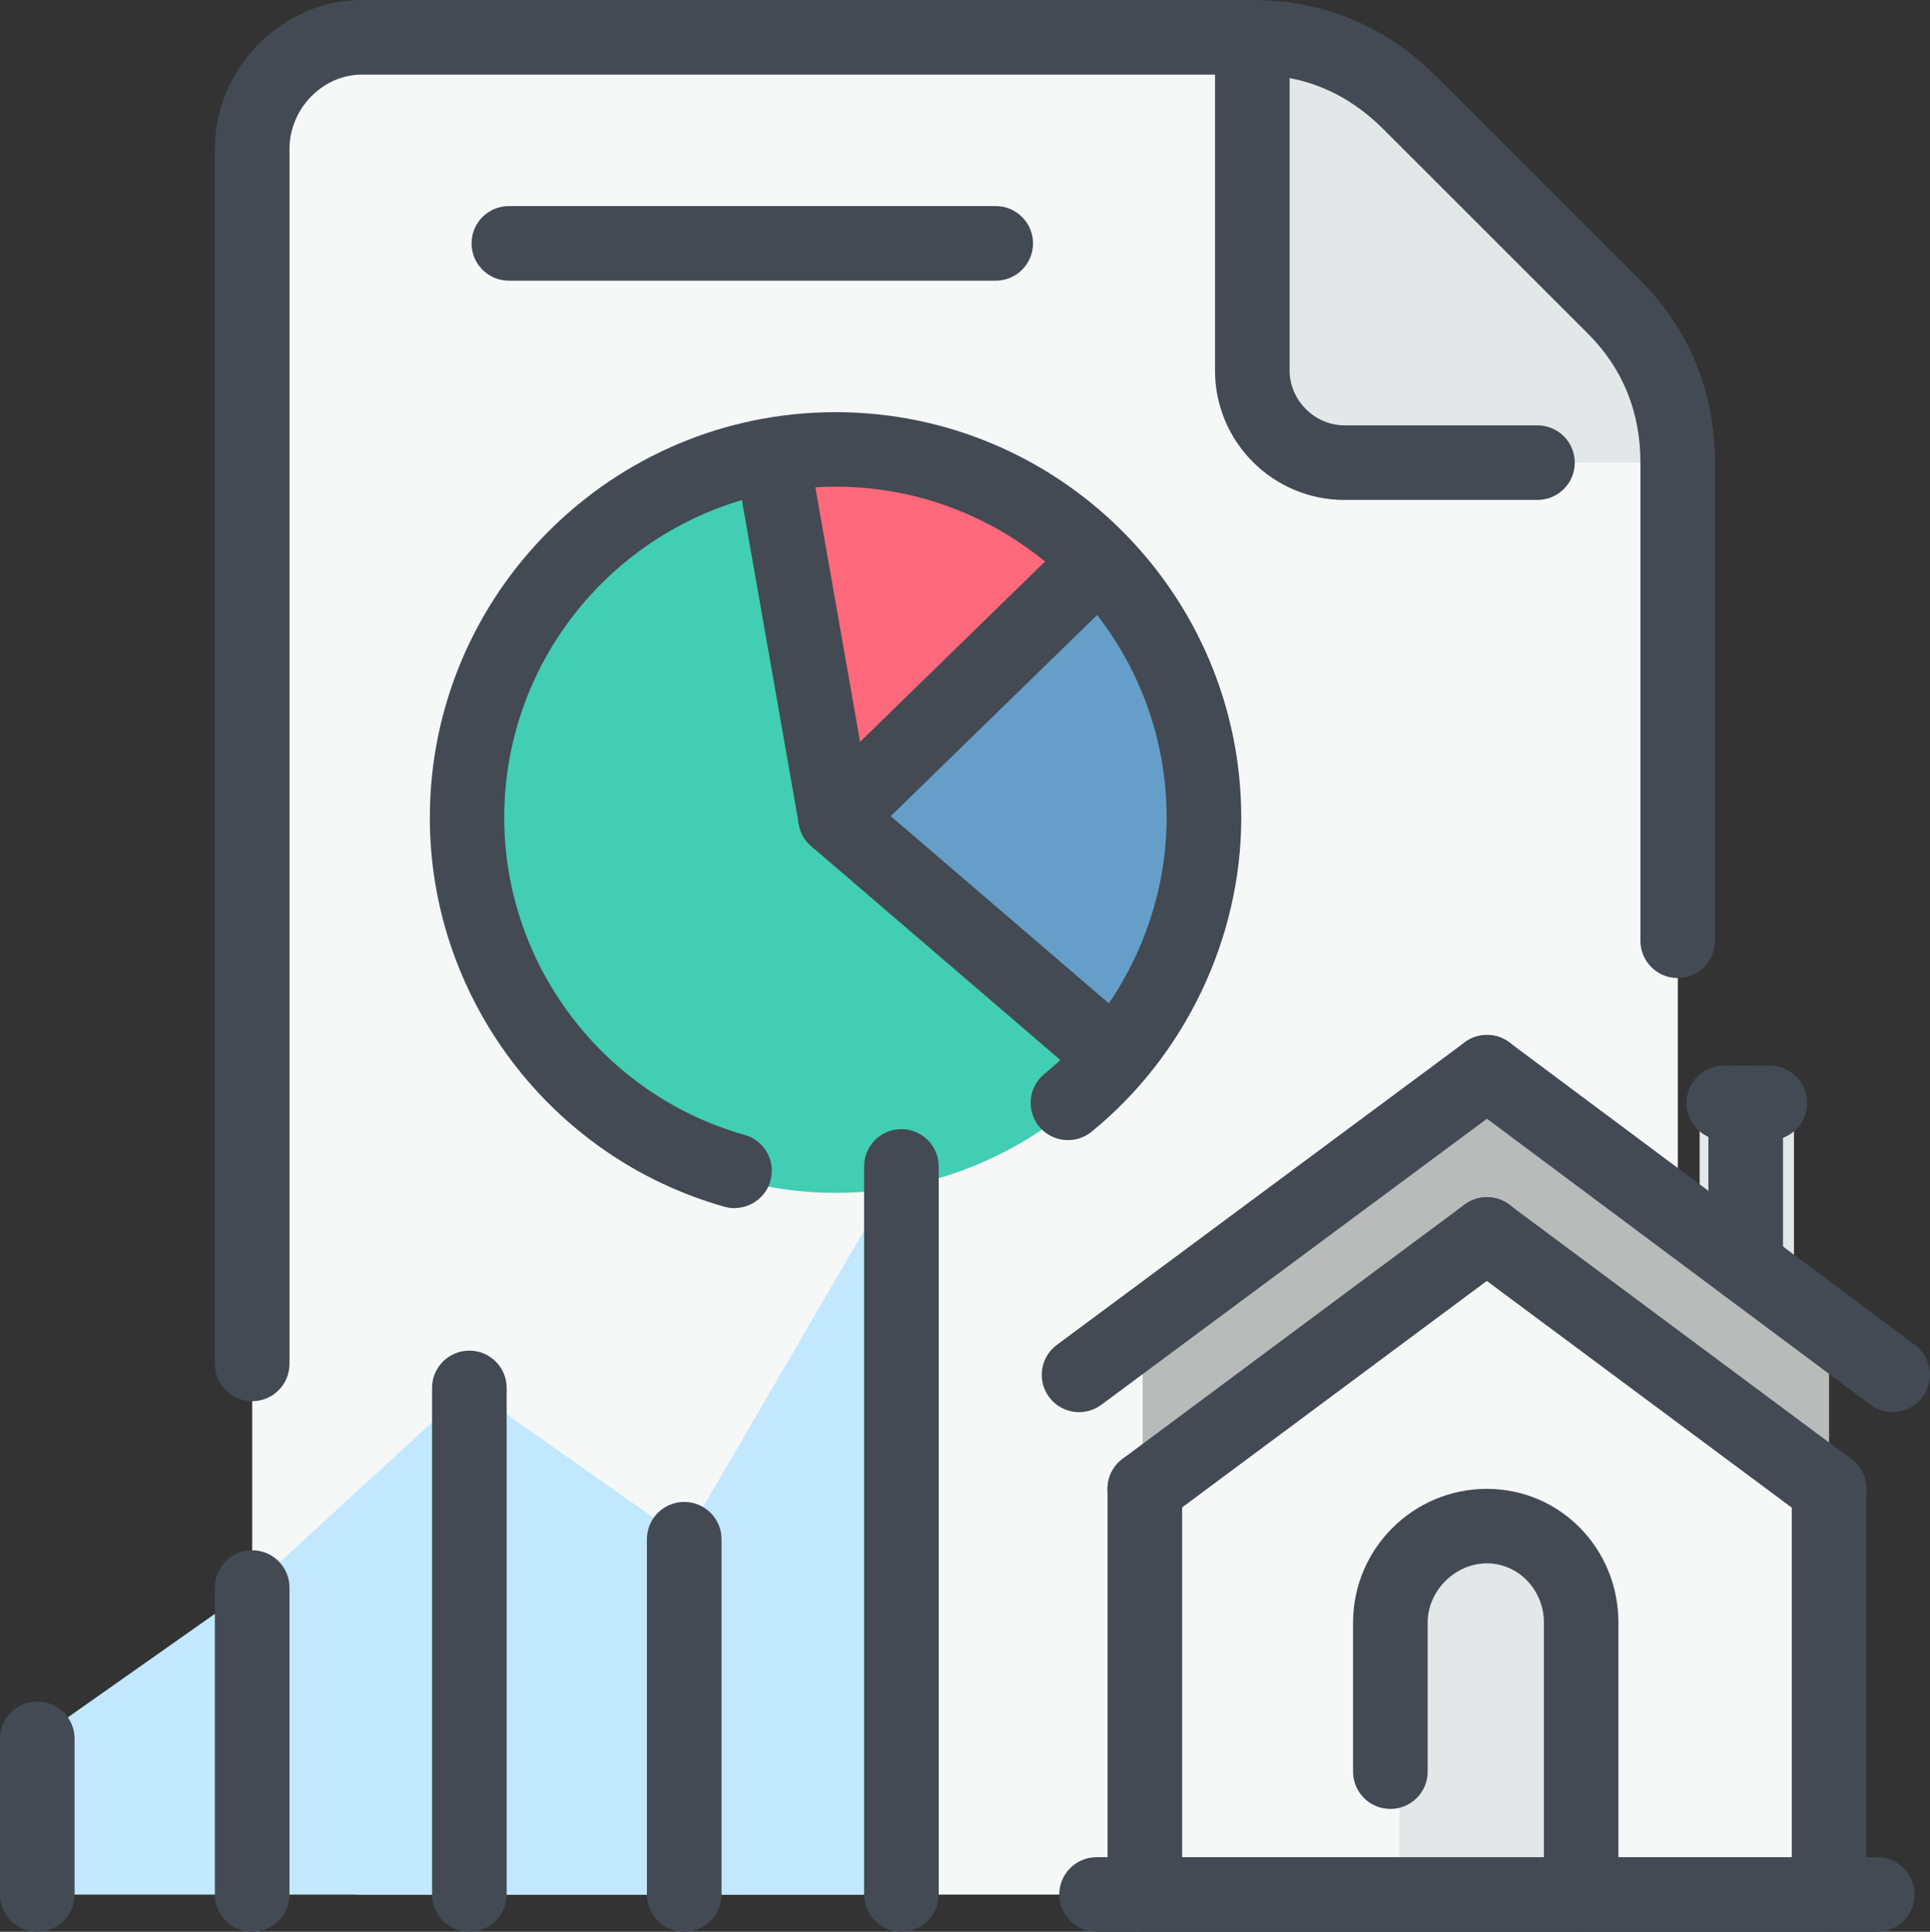 <?xml version="1.0" encoding="UTF-8"?>
<svg id="Layer_2" data-name="Layer 2" xmlns="http://www.w3.org/2000/svg" viewBox="0 0 191.95 192.16">
  <rect x="0" y="0" width="191.95" height="192.16" fill="#333333" stroke="none"/>
  <defs>
    <style>
      .cls-1, .cls-2 {
        fill: #e4e7e7;
      }

      .cls-3 {
        fill: #434a53;
      }

      .cls-4 {
        fill: #f6f7f7;
      }

      .cls-4, .cls-5, .cls-6, .cls-7, .cls-8, .cls-9, .cls-2 {
        fill-rule: evenodd;
      }

      .cls-5 {
        fill: #41ceb3;
      }

      .cls-6 {
        fill: #ff697b;
      }

      .cls-7 {
        fill: #659ec9;
      }

      .cls-8 {
        fill: #b9bbbb;
      }

      .cls-9 {
        fill: #c1e8ff;
      }
    </style>
  </defs>
  <g id="_ÎÓÈ_1" data-name="—ÎÓÈ_1">
    <g>
      <path class="cls-4" d="m124.55,3.71H35.99c-6.11,0-10.91,5.02-10.91,11.12v162.5c0,6.11,4.8,11.13,10.91,11.13h119.97c5.89,0,10.91-5.02,10.91-11.13V46.02c0-6.11-2.18-11.34-6.33-15.49l-20.29-20.29c-4.36-4.36-9.6-6.54-15.7-6.54h0Z"/>
      <path class="cls-2" d="m166.86,46.02c0-6.11-2.18-11.34-6.33-15.49l-20.29-20.29c-4.36-4.36-9.6-6.54-15.7-6.54v33.15c0,5.02,4.14,9.16,9.16,9.16h33.15Z"/>
      <polygon class="cls-4" points="113.64 187.8 113.64 145.7 147.88 120.4 181.91 145.7 181.91 187.8 113.64 187.8"/>
      <path class="cls-2" d="m156.61,187.8v-28.36c0-4.8-3.93-8.72-8.72-8.72s-8.72,3.93-8.72,8.72v28.36h17.45Z"/>
      <rect class="cls-1" x="169.04" y="109.71" width="9.38" height="23.56"/>
      <polygon class="cls-8" points="147.88 106.66 113.64 132.18 113.64 145.7 147.88 120.4 181.91 145.7 181.91 132.18 178.42 129.34 169.04 122.58 147.88 106.66"/>
      <path class="cls-5" d="m83.1,118.66c20.29,0,36.86-16.58,36.86-37.08s-16.58-36.86-36.86-36.86-37.08,16.58-37.08,36.86,16.8,37.08,37.08,37.08h0Z"/>
      <path class="cls-6" d="m83.1,81.58l26.39-25.74c-6.98-7.2-16.58-11.12-26.39-11.12-2.18,0-4.14.22-6.33.65l6.33,36.21Z"/>
      <path class="cls-7" d="m83.1,81.58l27.92,24.21c5.89-6.76,8.94-15.27,8.94-24.21,0-9.6-3.71-18.76-10.47-25.74l-26.39,25.74Z"/>
      <polygon class="cls-9" points="3.71 172.97 25.08 157.92 46.68 138.07 68.05 153.12 89.65 116.04 89.65 188.46 3.71 188.46 3.71 172.97"/>
      <path class="cls-3" d="m157.26,192.16c-2.05,0-3.71-1.66-3.71-3.71v-27.05c0-3.25-2.54-5.89-5.67-5.89s-5.89,2.7-5.89,5.89v14.83c0,2.05-1.66,3.71-3.71,3.71s-3.71-1.66-3.71-3.71v-14.83c0-7.33,5.97-13.3,13.3-13.3s13.09,5.97,13.09,13.3v27.05c0,2.05-1.66,3.71-3.71,3.71Z"/>
      <path class="cls-3" d="m113.86,192.16c-2.05,0-3.71-1.66-3.71-3.71v-40.35c0-2.05,1.66-3.71,3.71-3.71s3.71,1.66,3.71,3.71v40.35c0,2.05-1.66,3.71-3.71,3.71Z"/>
      <path class="cls-3" d="m181.91,192.16c-2.05,0-3.71-1.66-3.71-3.71v-40.35c0-2.05,1.66-3.71,3.71-3.71s3.71,1.66,3.71,3.71v40.35c0,2.05-1.66,3.71-3.71,3.71Z"/>
      <path class="cls-3" d="m113.86,151.81c-1.13,0-2.25-.52-2.98-1.5-1.22-1.64-.88-3.97.76-5.19l34.03-25.31c1.65-1.22,3.96-.88,5.19.76,1.22,1.64.88,3.97-.76,5.19l-34.03,25.3c-.67.49-1.44.73-2.21.73Z"/>
      <path class="cls-3" d="m181.91,151.81c-.77,0-1.54-.24-2.21-.73l-34.03-25.3c-1.64-1.22-1.98-3.55-.76-5.19,1.22-1.65,3.54-1.99,5.19-.76l34.03,25.31c1.64,1.22,1.98,3.55.76,5.19-.73.98-1.84,1.5-2.98,1.5Z"/>
      <path class="cls-3" d="m107.32,140.47c-1.13,0-2.25-.52-2.98-1.5-1.22-1.65-.88-3.97.77-5.19l40.57-30.1c1.65-1.22,3.97-.88,5.19.77,1.22,1.65.88,3.97-.77,5.19l-40.57,30.1c-.66.49-1.44.73-2.21.73Z"/>
      <path class="cls-3" d="m188.23,140.47c-.77,0-1.55-.24-2.21-.74l-40.35-30.1c-1.64-1.22-1.98-3.55-.76-5.19,1.22-1.64,3.55-1.98,5.19-.76l40.35,30.1c1.64,1.22,1.98,3.55.76,5.19-.73.98-1.84,1.49-2.98,1.49Z"/>
      <path class="cls-3" d="m173.62,129.56c-2.05,0-3.71-1.66-3.71-3.71v-16.14c0-2.05,1.66-3.71,3.71-3.71s3.71,1.66,3.71,3.71v16.14c0,2.05-1.66,3.71-3.71,3.71Z"/>
      <path class="cls-3" d="m176.02,113.42h-4.58c-2.05,0-3.71-1.66-3.71-3.71s1.66-3.71,3.71-3.71h4.58c2.05,0,3.71,1.66,3.71,3.71s-1.66,3.71-3.71,3.71Z"/>
      <path class="cls-3" d="m186.71,192.16h-77.65c-2.05,0-3.71-1.66-3.71-3.71s1.66-3.71,3.71-3.71h77.65c2.05,0,3.71,1.66,3.71,3.71s-1.66,3.71-3.71,3.71Z"/>
      <path class="cls-3" d="m25.08,139.38c-2.05,0-3.71-1.66-3.71-3.71V14.83c0-8.04,6.69-14.83,14.62-14.83h88.55c7.1,0,13.27,2.57,18.33,7.63l20.29,20.29c4.85,4.85,7.41,11.11,7.41,18.11v47.55c0,2.05-1.66,3.71-3.71,3.71s-3.71-1.66-3.71-3.71v-47.55c0-5.06-1.76-9.39-5.24-12.86l-20.29-20.29c-3.67-3.67-7.95-5.46-13.08-5.46H35.99c-3.9,0-7.2,3.39-7.2,7.41v120.84c0,2.05-1.66,3.71-3.71,3.71Z"/>
      <path class="cls-3" d="m152.9,49.73h-19.19c-7.1,0-12.87-5.77-12.87-12.87V3.71c0-2.05,1.66-3.71,3.71-3.71s3.71,1.66,3.71,3.71v33.15c0,2.96,2.5,5.45,5.46,5.45h19.19c2.05,0,3.71,1.66,3.71,3.71s-1.66,3.71-3.71,3.71Z"/>
      <path class="cls-3" d="m3.71,192.16c-2.05,0-3.71-1.66-3.71-3.71v-15.49c0-2.05,1.66-3.71,3.71-3.71s3.71,1.66,3.71,3.71v15.49c0,2.05-1.66,3.71-3.71,3.71Z"/>
      <path class="cls-3" d="m25.08,192.16c-2.05,0-3.71-1.66-3.71-3.71v-30.53c0-2.05,1.66-3.71,3.71-3.71s3.71,1.66,3.71,3.71v30.53c0,2.05-1.66,3.71-3.71,3.71Z"/>
      <path class="cls-3" d="m46.68,192.16c-2.05,0-3.71-1.66-3.71-3.71v-50.39c0-2.05,1.66-3.71,3.71-3.71s3.71,1.66,3.71,3.71v50.39c0,2.05-1.66,3.71-3.71,3.71Z"/>
      <path class="cls-3" d="m68.05,192.16c-2.05,0-3.71-1.66-3.71-3.71v-35.34c0-2.05,1.66-3.71,3.71-3.71s3.71,1.66,3.71,3.71v35.34c0,2.05-1.66,3.71-3.71,3.71Z"/>
      <path class="cls-3" d="m89.65,192.16c-2.05,0-3.71-1.66-3.71-3.71v-72.42c0-2.05,1.66-3.71,3.71-3.71s3.71,1.66,3.71,3.71v72.42c0,2.05-1.66,3.71-3.71,3.71Z"/>
      <path class="cls-3" d="m83.1,85.06c-.38,0-.77-.06-1.14-.18-1.31-.42-2.28-1.53-2.51-2.89l-6.32-35.99c-.35-2.02.99-3.94,3.01-4.29,2.04-.33,3.94.99,4.29,3.01l5.11,29.07,21.15-20.62c1.47-1.43,3.81-1.39,5.25.07,1.43,1.47,1.4,3.81-.07,5.25l-26.18,25.52c-.7.68-1.64,1.05-2.59,1.05Z"/>
      <path class="cls-3" d="m110.8,108.84c-.86,0-1.72-.29-2.42-.89l-27.7-23.78c-1.55-1.33-1.73-3.67-.4-5.23,1.33-1.56,3.69-1.73,5.23-.4l27.7,23.78c1.55,1.33,1.73,3.67.4,5.23-.73.85-1.77,1.29-2.81,1.29Z"/>
      <path class="cls-3" d="m73.07,120.18c-.33,0-.67-.05-1.01-.14-17.26-4.86-29.31-20.77-29.31-38.69,0-22.25,18.1-40.35,40.35-40.35s40.35,18.1,40.35,40.35c0,11.95-5.56,23.63-14.89,31.23-1.59,1.29-3.93,1.05-5.22-.53-1.29-1.59-1.06-3.92.53-5.22,7.61-6.21,12.16-15.74,12.16-25.49,0-18.16-14.77-32.93-32.94-32.93s-32.94,14.77-32.94,32.93c0,14.61,9.83,27.59,23.91,31.55,1.97.56,3.12,2.6,2.56,4.58-.46,1.63-1.95,2.7-3.57,2.7Z"/>
      <path class="cls-3" d="m99.03,27.92h-48.42c-2.05,0-3.71-1.66-3.71-3.71s1.66-3.71,3.71-3.71h48.42c2.05,0,3.71,1.66,3.71,3.71s-1.66,3.71-3.71,3.71Z"/>
    </g>
  </g>
</svg>